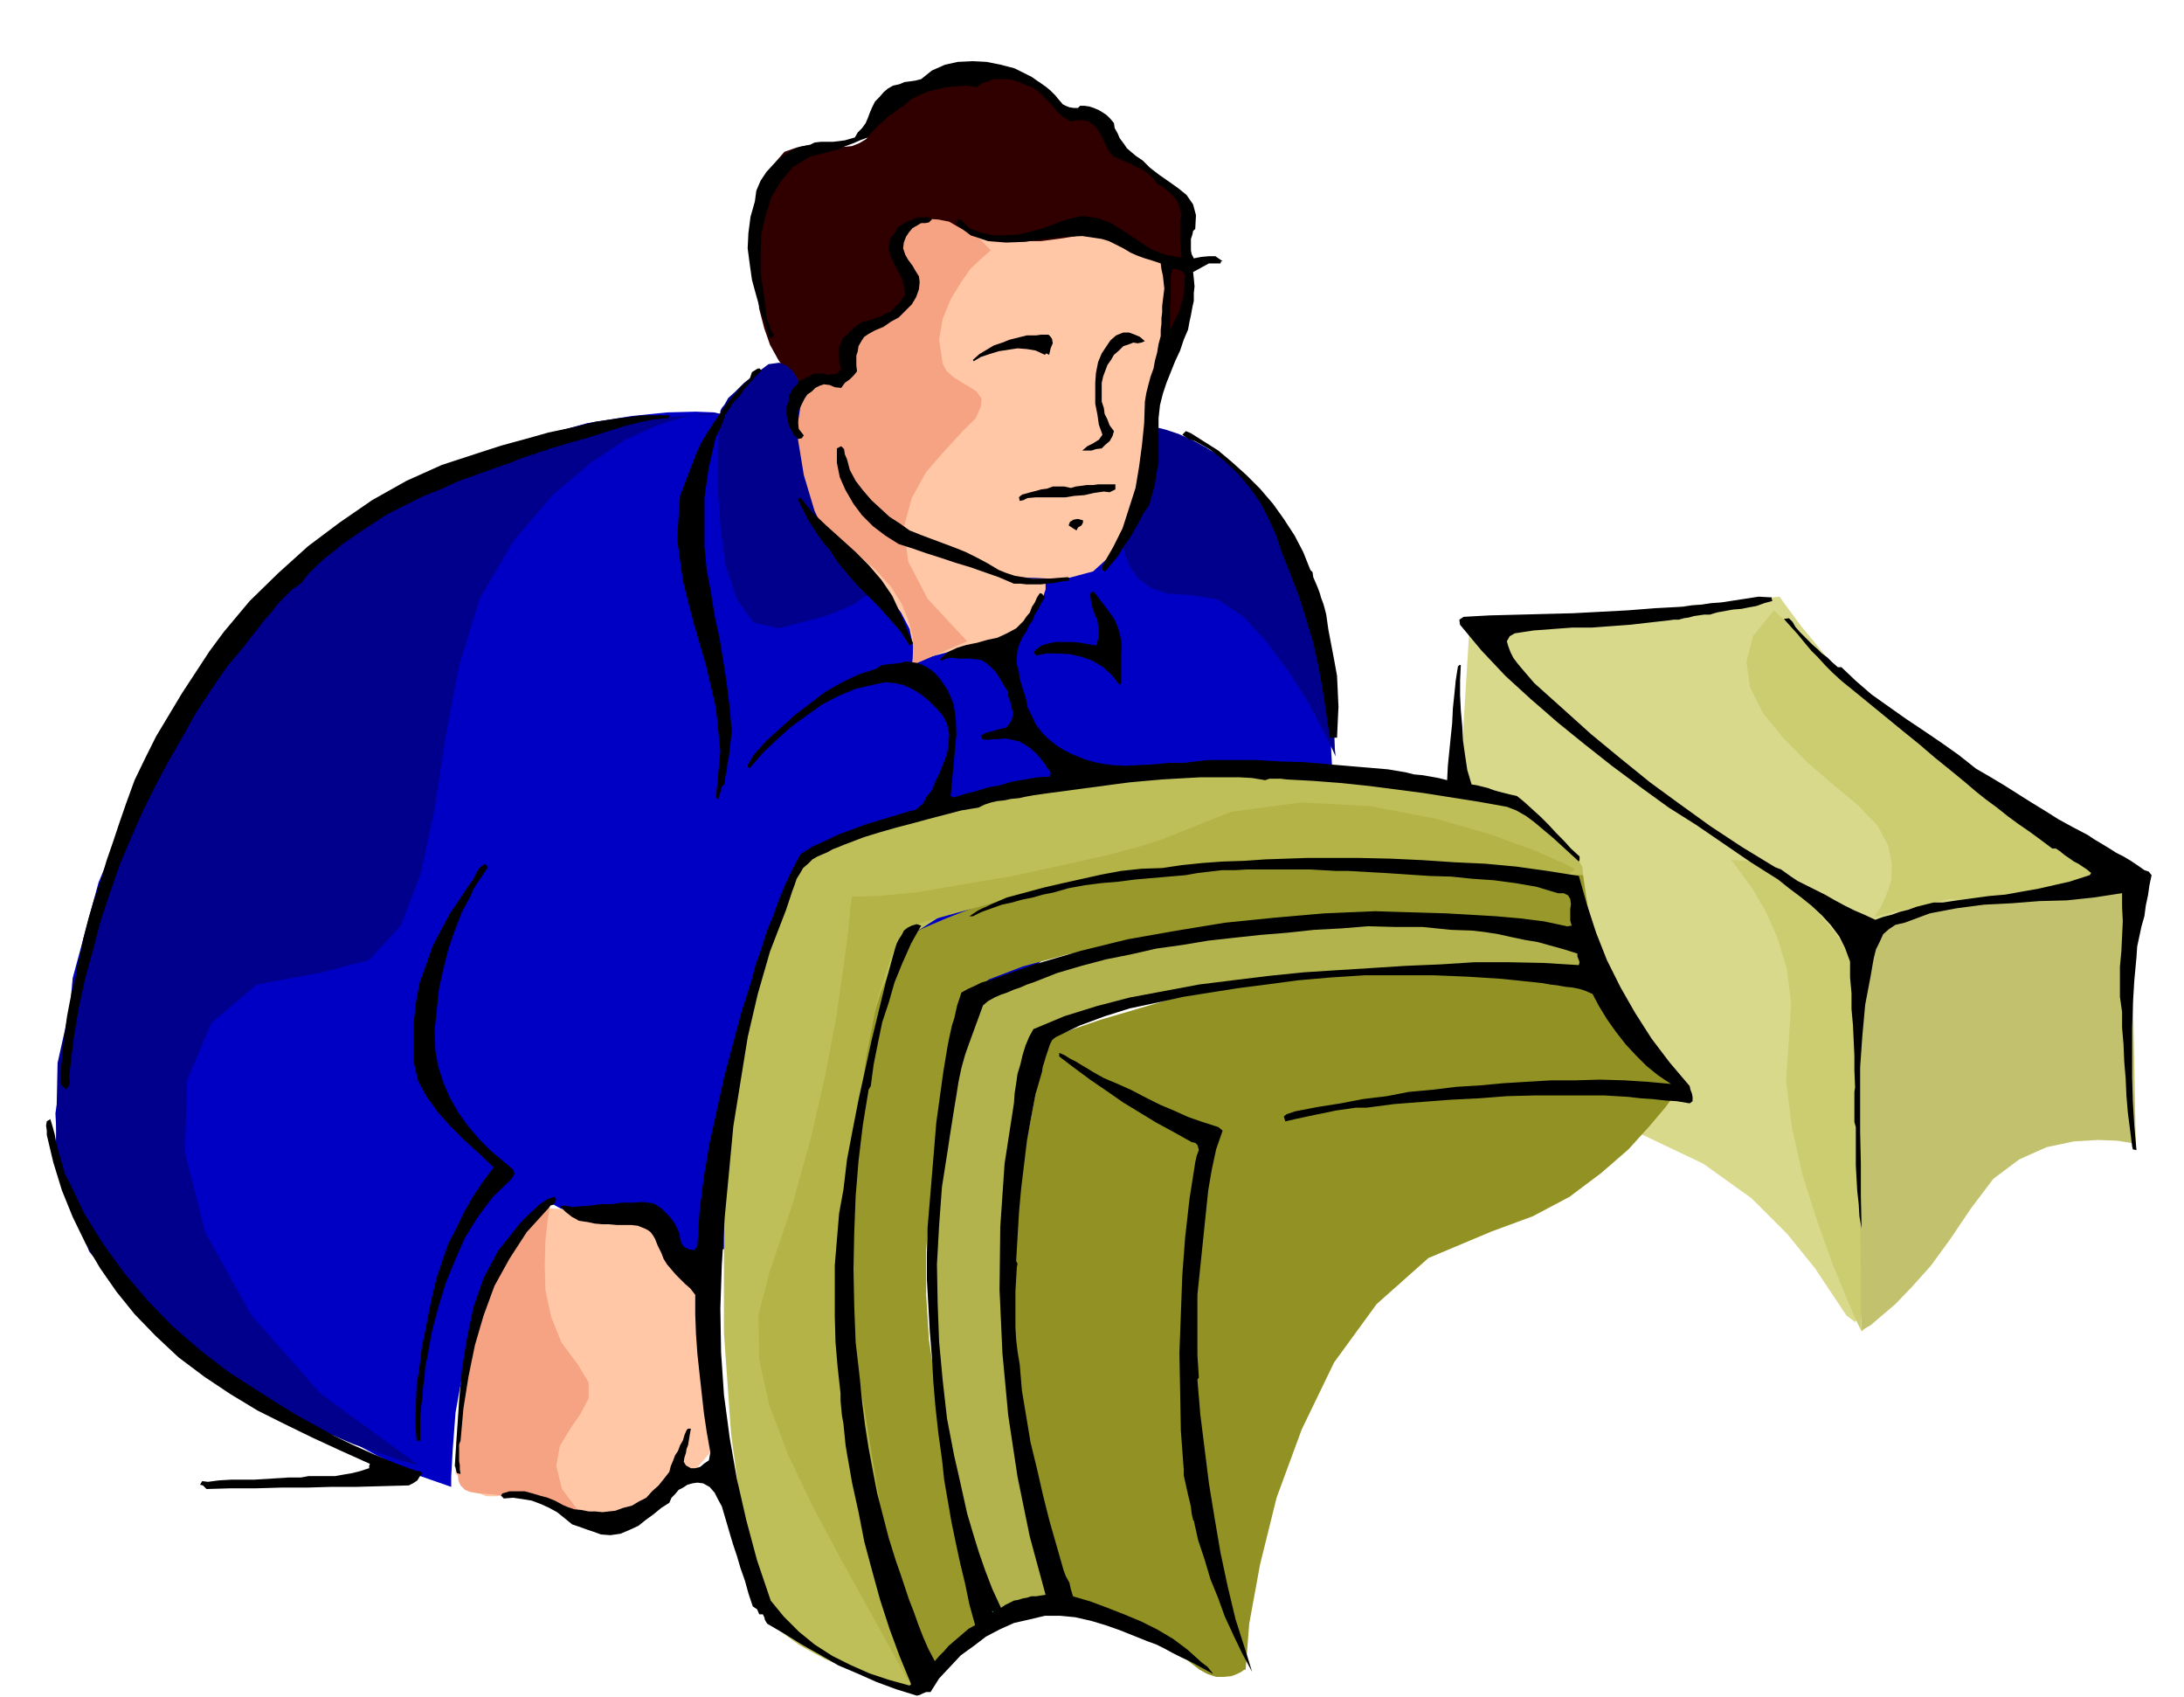 <svg xmlns="http://www.w3.org/2000/svg" fill-rule="evenodd" height="380.99" preserveAspectRatio="none" stroke-linecap="round" viewBox="0 0 3035 2358" width="490.455"><style>.pen1{stroke:none}.brush2{fill:#ffc7a6}.brush3{fill:#00008c}.brush4{fill:#f5a382}.brush9{fill:#300000}.brush13{fill:#000}</style><path class="pen1" style="fill:#0000c4" d="m1851 1063-1-19-2-49-9-70-17-81-31-85-47-76-68-61-91-34-103-14-94-3-86 3-74 10-61 11-46 11-29 9-10 4 1-7 5-15 5-22 4-22-1-22-5-15-15-6-24 8-51 57-9-2-25-1-39 1-50 5-62 10-69 19-77 28-81 42-86 55-86 72-84 86-76 101-68 112-52 123-36 133-13 142-3 5-4 15-4 26 2 37 7 45 20 56 32 65 51 75 15 9 41 26 59 37 72 43 75 43 72 39 61 29 43 15v-14l2-36 4-53 11-61 16-67 25-65 34-57 47-41 9 5 26 14 36 18 45 18 45 12 44 5 37-9 25-24 23-24 66-63 97-91 120-106 132-112 136-106 129-88 115-58z"/><path class="pen1 brush2" d="m1166 759 15 15 18 18 19 18 19 21 15 20 12 23 5 24-1 26 3-2 10-4 14-6 19-5 20-6 22-5 22-4 21-1 2-3 7-6 10-9 11-11 10-14 9-14 5-15v-14l-46-3-9-3-20-7-30-11-33-12-35-16-31-15-22-16-10-14-3-6-5-13-8-19-8-21-11-21-10-18-11-13-8-3-18 6-13 12-8 17-1 22 3 24 10 27 16 28 24 29z"/><path class="pen1 brush2" d="M1618 366v5l1 16v22l1 29-2 29-2 29-5 26-6 21-1 11-1 30-5 42-9 49-16 48-22 42-32 29-41 11-40-2-25-1h-18 12l-9-2-23-4-33-9-39-15-42-24-38-32-32-43-20-54-4 1-9 2-14 2-13-1-15-6-11-11-7-20v-30l1-2 4-3 7-5 10-5 10-6 13-3 13-2 15 1v-3l1-7 1-11 3-11 3-13 3-11 4-10 5-6 6-4 11-3 13-4 15-3 13-6 12-8 7-12 4-15-2-17-4-10-6-7-6-3-7-5-4-4-3-7 2-11 1-14 2-11 1-8 5-5 8-3 16 1 22 5 34 10h83l32-1 30-1 25-3 16-3 101 59z"/><path class="pen1 brush3" d="M1559 746v3l1 10 4 13 7 17 11 15 17 13 24 8 33 2 36 6 36 24 33 36 31 42 26 41 20 38 13 26 5 11-1-10-1-27-3-40-4-49-10-55-13-56-19-53-25-45-32-38-30-28-30-21-26-15-24-11-18-6-12-3h-3l-1 5v14l-1 20-2 25-6 25-8 26-13 21-15 16z"/><path class="pen1 brush4" d="m1377 348-4 3-10 9-14 13-14 20-14 23-11 27-5 29 5 33 5 10 10 9 11 7 12 7 9 6 7 10-1 11-7 16-19 19-24 26-26 30-20 36-11 41 6 47 27 52 55 59-76 33v-4l1-8v-14l-1-16-6-21-9-22-15-24-21-23-24-21-21-16-17-14-14-14-13-20-9-25-7-36-5-47V391l181-135 89 92z"/><path class="pen1" style="fill:#d9d98c" d="m2029 1083 13-210 431-44 7 10 23 31 37 45 52 56 64 60 79 62 91 59 104 51-349 89 6 533-9 12-12-9-18-27-26-39-38-47-50-50-67-48-84-40-85-49-63-69-45-81-30-84-19-81-9-67-3-47v-16z"/><path class="pen1" style="fill:#bfbf59" d="m1280 2351-9-3-21-5-30-10-36-12-38-16-35-19-29-21-17-22-15-47-18-85-16-118-10-141v-160l16-168 34-170 59-164 23-10 65-21 100-29 131-29 152-24 168-10 177 7 180 34 4 3 11 11 15 14 19 18 17 18 14 18 8 15 1 11-18 3h-39l-54-3-64-5-70-7-68-5-62-3-50 1-53 3-65 6-75 8-78 12-77 13-68 17-55 19-36 23-6 14-12 40-19 59-19 74-19 81-15 85-8 81 2 74 9 73 15 86 17 90 20 89 17 80 15 66 10 44 5 17z"/><path class="pen1" style="fill:#99992b" d="m1369 2262-82 64-6-12-14-34-20-54-22-71-23-89-18-102-11-116-1-125 7-119 13-95 15-75 17-55 16-40 14-24 10-14 4-3 12-7 35-15 54-21 73-21 85-21 98-14 107-5 113 9 355 13 13 89-11-3-28-5-44-7-52-6-60-8-60-4-60-3-53 4-59 5-71 9-78 11-78 14-75 14-63 17-47 18-24 20-4 11-8 32-11 48-12 61-12 66-10 70-6 68v62l4 63 11 73 13 77 15 75 14 67 13 56 8 38 4 14z"/><path class="pen1" style="fill:#919124" d="m2213 1362 120 152-5 6-14 19-22 26-29 32-38 33-44 33-51 27-57 21-88 37-72 64-59 81-45 93-35 95-23 93-15 82-5 64h-2l-4 3-6 3-8 3-10 1h-11l-12-4-11-6-17-13-23-14-28-17-30-16-30-16-27-12-22-7-13-1-4-12-9-31-14-47-14-58-15-67-12-69-8-70v-64l3-64 8-63 8-61 11-55 9-49 9-37 6-25 3-8 8-4 25-10 38-13 51-15 58-17 66-14 69-11 72-5 70-2h129l56 3 46 1 36 2 22 2 9 1z"/><path class="pen1 brush9" d="m1107 535-3-3-6-7-8-12-9-14-11-20-8-23-7-27-3-30-2-33 1-32 3-32 6-29 7-27 10-20 13-15 17-6 15-3h16l12 1 13 2 10-1 11-1 10-4 10-6 8-12 8-11 7-13 7-11 7-11 9-8 9-6 13-1 14-4 19-9 21-10 26-6 26-2 30 8 31 20 32 38 2-1h5l8-1 11 1h10l11 3 8 3 8 7 4 6 4 7 4 8 5 8 2 5 3 6 2 4 1 2 4 1 11 6 15 9 18 12 17 13 15 15 10 16 4 17-3 14-1 14-1 11v29l-122-47-7 1-17 3-25 4-30 4h-33l-32-1-29-7-22-12-12-7-15-3-16-1-16 3-14 4-11 8-6 9 1 12 6 13 8 16 7 16 4 17-4 16-11 16-24 13-37 12-20 72-64 4z"/><path class="pen1 brush2" d="m760 1679 140 6 63 95 38 222-44 51-108 70-5-3-12-5-19-9-22-8-25-9-25-7-24-5-20 1h-2l-4 1h-15l-10-4-11-5-11-10-11-13v-22l1-24 3-29 3-35 6-36 8-36 11-34 12-33 16-29 15-27 16-21 14-19 11-13 8-8 3-2z"/><path class="pen1" style="fill:#c2c26e" d="m2587 1850-1-21-2-54-2-78v-91l-2-95 1-87 1-71 5-42 2-3 11-8 21-11 34-14 47-15 66-15 85-13 108-10 7 368-7-2-19-3-27-1-33 2-38 8-38 17-36 27-31 41-29 43-27 37-26 29-23 24-20 17-14 12-10 6-3 3z"/><path class="pen1 brush3" d="m1001 575-7-1-18 1-28 5-35 11-44 20-48 32-53 45-54 63-47 80-29 94-19 100-15 99-19 89-28 73-44 48-65 17-91 17-63 53-34 80-3 100 28 111 64 115 97 110 136 99-26-7-64-22-91-39-101-56-98-76-78-97-47-119 3-143 32-144 38-120 40-99 40-78 35-59 29-41 19-23 8-7 10-15 31-39 52-55 75-61 95-62 117-53 138-36 162-10z"/><path class="pen1 brush3" d="m1001 575-2 13-1 36-1 49 4 57 7 55 16 48 23 32 35 8 35-9 30-8 23-9 18-8 12-9 10-6 5-5 2-1-5-3-10-6-16-13-17-19-19-29-18-38-15-50-10-61 8-51-1-4-2-8-4-10-6-10-9-8-10-4-15 2-16 12-18 14-12 12-10 9-5 9-4 5-2 4v4z"/><path class="pen1 brush4" d="m766 1672-2 6-3 18-3 27-1 34 1 36 8 37 14 35 23 31 15 25v22l-11 21-15 22-14 23-5 28 8 32 30 40-3-2-8-3-13-5-15-4-18-6-19-5-20-4-18-2-18-2-14-1-12-2-7-3-6-6-3-7-1-11 2-14-1-11 1-28 3-43 9-51 14-58 23-60 33-58 46-51z"/><path class="pen1" style="fill:#b3b347" d="m2189 1208-15-8-41-18-63-23-77-22-90-17-95-5-97 13-93 37-30 10-48 13-63 14-69 15-71 12-64 11-54 5-35 1-2 12-3 34-7 53-10 69-15 79-20 88-26 93-32 95-15 58 1 62 14 63 26 69 34 71 41 77 45 81 48 87-89-546v-20l3-52 6-75 9-87 12-90 16-81 21-64 27-35 16-6 47-13 69-19 85-19 93-18 96-12 91-5 80 8 14 1 39 4 55 5 64 6 63 3h55l39-4 15-10z"/><path class="pen1" d="m2605 1274 2-4 7-10 7-16 7-19 1-24-5-26-15-28-27-28-36-30-36-31-33-34-27-33-18-36-5-35 9-36 29-36 16 15 43 42 63 58 77 68 81 66 80 58 70 41 55 15-7 2-19 7-29 8-34 10-39 8-40 6-39 1-34-4-104 25zm-200-79 4 4 11 15 16 22 18 31 16 36 13 43 6 47-3 51-4 57 8 65 15 67 21 66 21 58 20 49 14 32 6 12-1-22v-55l-1-79v-90l-2-93-2-82-4-63-3-31-9-17-15-22-20-24-23-24-27-23-26-18-26-11-23-1z" style="fill:#cccc70"/><path class="pen1 brush13" d="m1477 145 4 2 5 2 6 1h6l3-3h6l7 1 6 2 7 3 5 3 6 4 5 5 5 6 1 7 4 7 3 7 6 8 4 6 7 6 6 5 9 6 10 10 13 10 13 9 14 10 11 9 9 13 4 15-1 19-3 3-1 5-2 6v16l1 5 3 6 10-2 11-1h9l10 7h-2l-1 3h-16l-22 12 1 9 1 11-1 9v11l-2 9-2 11-2 9-2 11-6 14-5 15-7 15-6 15-6 15-5 15-4 16-2 18v62l-3 15-2 15-4 14-4 15-8 11-6 12-7 12-7 12-8 11-7 12-9 11-9 11-4-2v-6l15-26 13-26 9-28 9-28 5-30 4-30 3-30 1-30 2-12 3-12 3-11 4-11 2-11 3-11 2-12 3-11v-9l1-8v-8l1-8v-9l1-8 1-8 1-8-1-9-1-9-2-9-1-8-12-4-10-3-11-4-9-4-10-6-10-5-10-5-10-3-27-4-26 1-27 3-26 4-27 1-25-2-24-8-20-15 2-7h4l4 4 4 4 4 4 15 6 18 4h17l18-1 17-4 18-5 16-6 16-6 22-5 21 3 19 7 19 12 18 12 18 12 20 8 23 4-1-8v-7l-1-8v-30l2-6-2-8-2-6-2-6-4-5-6-6-6-5-6-5-5-2-7-9-7-6-8-6-8-3-9-5-8-3-8-4-7-3-6-7-4-8-4-8-3-7-5-8-5-5-7-5-8-2h-9l-8 2-10-6-7-6-7-8-6-7-8-8-7-7-9-6-9-3-9-4-9-3-9-1h-17l-8 3-9 3-6 5-15-2-14 1-14 1-12 3-13 3-12 5-12 6-10 9-7 4-7 6-7 4-6 6-6 5-6 6-6 6-5 7-11 4-9 4-11 4-9 4-11 3-10 3-10 2-10 3-23 14-17 20-13 22-8 25-6 26-1 27v27l4 28 1 7 1 8 1 7 1 8 1 7 3 7 2 7 5 8-2 2-2 2-4-3-1-4-1-5-1-4-8-22-6-21-6-22-3-21-3-23 1-21 3-23 6-21 2-15 6-14 8-12 10-11 11-10 12-8 13-6 15-3 6-3 9-1h17l8-1 8-1 7-2 7-2 4-7 6-6 5-7 3-7 3-8 3-7 4-8 6-6 6-7 6-5 7-4 9-2 7-3 8-1 7-1 8-2 15-12 18-8 18-4 21-1 19 1 20 4 19 5 18 9 6 3 7 5 6 4 7 5 6 5 6 6 5 6 6 7z"/><path class="pen1 brush13" d="m1295 305-4 4-5 1h-6l-5 3-7 4-5 6-4 6-3 8-1 8 3 9 4 7 6 8 4 7 5 8 1 8-1 10-4 11-6 10-9 9-9 9-11 6-10 7-12 5-9 5-6 4-4 6-4 7-1 7-2 6v14l1 8-5 6-5 5-7 5-5 7-9-1-7-3-8-1-6 2-6 3-5 5-6 4-4 6-3 6-3 6-2 3-1 6v11l1 10 7 9-3 4-5 1-6-6-3-6-4-7-1-6-2-8v-13l3-6v-7l3-6 3-6 5-4 3-5 6-3 6-3 6-3 4-2h12l6 2 5-1h6l4-3 4-4-2-6-1-6v-19l3-6 2-6 5-4 7-7 8-7 8-5 10-2 7-3 7-2 7-4 8-3 5-6 6-5 4-6 5-6-2-13-3-11-6-11-5-10-5-11-2-10 2-12 8-11 3-6 6-3 6-4 6-2 6-3 7-1h14l2 3z"/><path class="pen1 brush9" d="m1647 382-1 8v9l-1 8-1 9-3 8-2 8-4 8-4 8-5 11v-33l1-10v-33l2-9h5l5 1 4 2 4 5z"/><path class="pen1 brush13" d="m1591 474-5 2-5 1-6-1-5 2-9 3-6 6-7 6-4 7-5 7-3 8-3 8-2 9v26l3 9 1 8 4 8 3 8 6 8-2 7-4 7-6 5-5 5-8 1-6 2h-13l7-6 8-4 8-5 5-7-5-14-2-14-3-15v-29l1-14 3-15 5-12 6-9 6-9 8-7 10-4h8l8 3 7 3 7 6zm-128 3-3 7-2 9-4-2-2 2-13-6-12-2-13-1-13 2-13 2-13 4-12 4-10 6-1-2 9-8 10-6 10-6 12-4 10-4 12-3 12-3h13l7-1h10l3 3 2 3 1 6zm-405 38-8 8-8 9-8 9-6 9-8 8-6 9-6 9-4 12-9 19-5 21-5 21-3 21-3 21v68l3 32 6 32 5 32 7 32 5 31 5 32 4 33 3 34-1 7-1 9-1 9-1 9-2 9-1 10-2 9-1 10-4 4-1 5-2 6-2 7-2-2-1-1 6-64-6-60-14-60-17-58-15-59-8-58 4-60 23-60 7-15 8-13 9-14 9-13 9-13 10-12 10-12 12-11 3-9 8-5h3l2 3zm-127 63-2 2-1 1-21 2-19 4-20 5-19 6-19 6-19 6-19 5-19 6-8 2-7 3-8 2-7 3-8 2-8 3-8 3-7 3-26 9-25 9-25 9-24 11-25 10-24 12-24 12-23 15-14 9-13 9-13 9-12 10-12 9-12 11-12 12-9 12-13 9-10 10-10 10-9 12-10 11-9 12-9 11-9 12-25 30-22 32-21 32-19 34-19 33-18 34-17 34-16 36-16 38-14 40-13 39-11 42-11 40-9 42-7 42-5 44-1 6 1 8-1 5-4 6-4-4-4-4v-17l2-15 1-15 2-15 2-16 2-15 3-16 3-15 1-6 2-6 1-6 2-6 1-7 1-7 1-6 2-6 6-29 7-27 8-27 9-26 8-27 9-26 9-27 9-26 12-33 15-31 15-30 18-30 18-30 19-29 19-29 20-27 36-43 40-39 41-37 44-33 45-31 48-27 49-22 52-17 31-10 33-9 32-9 33-7 32-8 34-5 33-4h36l1 1zm762 48 19 16 20 18 19 19 18 21 15 21 15 23 12 23 10 25 3 3 1 7 3 7 3 7 3 8 2 7 3 8 2 7 2 8 3 21 4 21 4 21 4 22 1 21 1 22-1 21-1 22h-10l-5-34-5-33-6-33-7-32-10-33-10-32-12-31-12-30-8-24-10-22-12-23-14-20-17-20-18-17-20-16-21-12-10-3-8-6 5-5 7 3 38 24zm-516 12 4 15 8 15 10 13 12 14 12 11 13 12 14 9 14 10 15 6 16 6 16 6 16 6 15 6 16 8 15 8 15 9 10 4 12 4 12 2 12 2h24l12-1 13-1h1l2 1-1 4-10 1-10 2-10 1-9 1h-19l-9-1h-9l-21-9-20-7-20-7-20-6-21-7-19-6-20-7-19-6-19-12-17-13-15-15-12-16-11-19-8-18-4-20v-20l6-3 4 4 1 7 3 7zm373 35v7l-8 4-8-1-14 2-13 3-14 1-12 2h-41l-12 1-6 3-5 1-1-5 2-2 3-2 4-1 7-2 8-2 7-2 8-1 8-3h16l9 2 7-2 8-1 7-1h9l7-1h24zm-298 181 4 9 4 10 4 10 5 11-5 3-12-19-14-16-15-17-15-15-16-16-14-16-14-17-11-17-8-9-6-8-6-9-5-8-6-9-4-9-5-9-4-9 3-3 16 20 20 19 20 18 21 19 18 18 18 21 15 22 12 26zm253-131v3l-2 4-5 3-2 4-5-3-6-4 2-5 5-3 6-1 7 2zm37 128 7 10 5 12 3 12 2 12-1 12v40l-2 3-11-14-12-11-15-9-14-5-17-4-16-1h-17l-15 3-2-5 2-3 8-6 10-3 10-2h23l11 1 11 2 11 2 3-9 1-9-1-9-1-8-4-9-3-9-2-9-1-8 1-4 4-1 22 29z"/><path class="pen1 brush13" d="m1452 830-5 8-4 8-5 8-3 8-5 7-4 9-5 7-4 9-3 9-1 11v9l3 11 1 9 3 10 3 9 3 10 2 11 6 12 5 11 9 12 8 8 11 9 11 7 12 6 17 7 18 5 19 3 20 1 20-1 20-1 20-2h21l33-4h67l34 2 33 1 35 3 35 3 36 3 11 1 12 2 12 2 12 3 11 1 12 2 11 2 12 3 1-20 2-20 2-20 2-19 1-21 2-19 2-20 3-19 2-2h2l-1 21v21l1 21 2 22 1 20 3 21 3 20 6 20 7 1 8 2 8 2 8 3 7 2 8 2 8 2 9 2 11 9 11 10 11 10 11 11 10 11 11 11 10 11 12 11v5l-1 2-12-11-12-11-12-11-12-10-13-11-12-9-14-8-13-5-39-7-38-6-38-6-38-5-39-5-38-4-39-3-37-2-8-1h-16l-6 2-18-3-18-1h-54l-18 1-18 1-17 1-23 2-22 2-23 3-22 3-23 3-22 3-23 3-21 3-11 2-9 2-11 1-9 2-10 1-9 2-9 3-8 4-24 4-23 6-23 6-22 6-23 6-21 6-23 7-21 8-8 3-7 3-8 3-7 4-7 3-7 3-7 4-6 6-7 6-4 7-5 8-3 9-3 8-3 9-3 9-3 9-22 57-17 59-14 60-10 62-10 62-6 64-6 63-4 66-2 60 1 61 4 59 8 60 10 57 13 57 15 56 19 56 18 22 21 21 22 18 25 16 24 12 27 12 27 9 29 8 2-2-16-39-14-38-13-40-11-40-11-41-8-41-9-41-7-40-2-12-1-10-1-10-1-10-2-11-1-10-1-11v-10l-4-36-3-35-1-36v-71l3-36 3-36 6-33 5-42 8-42 8-41 9-41 9-41 10-41 10-41 11-40 2-7 2-6 3-6 4-6 3-6 5-4 6-3 7-2 6 2-14 25-12 27-11 27-8 28-9 27-6 29-6 30-4 30-3 5-8 49-6 50-4 49-2 51-1 50 1 51 2 51 6 52 3 31 4 32 5 32 6 32 6 31 8 31 8 31 10 32 6 17 6 18 6 18 7 18 6 17 7 18 7 16 9 17 6-7 7-7 6-7 7-6 7-6 7-6 7-6 9-5-8-29-6-29-7-29-6-28-6-29-5-29-5-29-3-28-5-36-4-36-3-35-2-35-3-36-2-36-2-36v-36l1-37 3-36 3-36 3-36 3-37 5-36 5-36 6-36 2-10 2-9 2-9 3-9 2-9 2-9 3-9 3-9 9-5 9-4 10-5 11-3 62-22 65-19 65-16 68-12 67-11 69-7 69-6 71-3 32 1 34 1 33 1 35 2 34 2 34 3 32 4 33 7 6-1-2-7v-16l1-7-1-7-3-5-6-3h-8l-30-9-29-5-30-4-29-2-31-3-30-1-30-2-30-2-18-1-17-1-18-1h-17l-18-1-18-1h-87l-17 1h-18l-17 2-17 2-17 3-24 2-23 2-23 2-23 3-24 2-23 3-22 4-21 6-15 3-14 4-15 3-14 4-14 3-14 5-14 5-12 6h-5l6-4 6-4 6-3 7-3 6-3 7-3 7-3 7-3 26-7 26-7 26-6 27-6 27-6 27-5 28-3 29-1 27-4 29-3 28-2 30-1 29-2 29-1 29-1h73l44 1 43 2 45 3 43 2 43 4 43 6 44 7 11 39 13 40 15 38 19 38 20 35 23 36 25 33 28 33 1 5 2 5 1 5v6l-4 3-18-3-16-1-18-2-16-1-17-2-17-1-17-1h-96l-39 1-39 3-40 2-39 3-39 3-38 5h-15l-14 2-14 2-14 3-15 3-14 3-14 3-13 3-2-7 4-3 6-2 6-2 31-6 32-5 31-6 33-4 31-6 33-3 33-4 33-2 32-3 33-2 34-2h34l33-1 34 1 32 2 33 3-18-12-16-13-15-15-14-15-14-18-12-17-11-18-9-17-9-4-9-3-10-2-10-1-11-2-9-1-11-2-9-1-48-5-47-3-48-2h-95l-47 3-46 4-45 6-39 5-38 6-38 6-36 8-38 8-35 11-35 13-33 16-5 4-3 6-2 6-2 6-2 6-2 7-2 6-1 7-9 31-6 32-6 33-4 33-4 33-3 33-2 34-2 34 2 4-1 4-1 17-1 17v50l1 17 2 17 3 18 3 36 6 36 6 36 9 37 8 35 9 36 10 35 10 35 3 8 5 9 2 9 3 10 24 7 24 9 23 9 24 10 22 11 22 13 20 15 20 18 8 6 8 10-11-6-11-6-11-6-11-5-12-6-11-6-12-6-11-4-20-8-20-8-20-7-20-6-22-5-21-2h-21l-21 5-22 5-20 9-19 10-17 13-18 13-15 16-15 16-12 19h-6l-5 2-4 2-4 1-29-9-27-10-27-12-26-11-26-15-25-14-24-15-24-14-3-5-1-4-2-4h-5l-3-7-6-4-6-18-5-18-6-17-5-17-6-18-5-17-5-17-5-17-6-11-4-8-7-8-9-5-8-1-7 1-7 2-6 4-6 3-5 6-5 5-3 7-11 7-11 9-11 8-10 8-13 6-12 5-14 2-13-1-11-4-9-3-11-4-9-3-11-9-10-8-11-6-11-5-13-5-12-2-14-2-13 1-4-4 2-3 10-3h21l11 3 10 3 11 3 10 4 11 6 7 3 9 3 10 1 10 2h9l10 1 9-1 9-1 11-4 12-3 10-6 10-5 8-9 9-8 8-10 7-9 2-8 3-7 3-8 4-6 3-8 4-7 2-7 3-7 2-2h4l-1 5-1 6-1 6-1 6-2 5-1 6-2 6-1 6 3 5 7 4h6l7-2 6-5 6-4 2-11-5-28-4-27-3-27-3-27-3-28-2-28-1-27v-27l-7-9-7-6-7-7-6-6-6-7-6-7-5-8-3-8-5-10-4-10-3-5-3-4-4-3-4-2-10-4-9-1h-20l-11-1h-9l-11-1-9-2-7-1-6-1-5-3-4-2-9-7-8-8 7-1 10 2 12-1 14-1 14-2h15l14-2h15l14-1 15 2 5 3 6 4 5 5 6 6 4 5 4 6 3 6 3 7 1 7 2 7 4 5 7 3 7 1 4-6 3-48 6-48 8-47 10-45 10-46 12-45 12-45 14-44 6-23 8-22 7-23 9-22 8-22 9-22 10-21 11-21 17-11 18-8 19-9 19-7 19-7 20-6 20-6 20-6 5-1 5-2 4-4 4-3 6-11 7-8 5-13 6-12 5-13 5-13 2-14 1-13-3-14-6-12-10-11-9-9-11-9-11-7-13-6-13-3-14-1-14 3-26 6-24 10-23 12-21 15-22 16-20 18-19 18-18 21-3-1v-3l8-14 18-20 20-18 20-18 21-16 21-16 23-13 23-11 25-8 7-5 9-1 9-1 9-1 7-2 8 1 7 1 8 3 6 3 6 4 6 5 6 7 11 16 8 19 3 20 1 22-2 21-2 22-2 21-2 22 4 2 16-5 16-4 16-5 17-3 16-5 18-3 17-3 18-1 1-5-1-3-4-4-2-4-7-9-6-7-8-7-7-5-9-5-9-2-10-2-10 1h-8l-7 1-7-1-2-5 7-4 9-2 9-3 10-2 5-6 3-5 1-6v-6l-2-7-1-6-3-7v-6l-5-8-4-7-5-8-4-6-7-7-6-5-7-4-8-1-7-1h-17l-6-1h-5l-6 1-5 3-3-2 11-10 13-6 13-4 15-3 14-4 14-3 13-6 13-7 5-5 5-5 4-6 5-6 3-8 4-6 3-7 4-6 3 1 4 5zm1010 0v2l1 3-11 3-11 4-11 2-10 2-12 1-11 2-11 2-10 3h-8l-7 1-7 1-7 2-7 1-7 2h-7l-7 1-27 3-26 3-27 2-27 2h-27l-27 2-27 2-26 4-7 4-4 7 2 7 3 8 4 8 6 8 5 6 6 7 6 7 6 7 39 35 40 36 40 33 42 34 41 30 43 31 44 29 46 28 8 3 7 5 7 5 9 6 12 6 14 7 12 6 14 8 13 7 14 7 14 6 15 7 11-4 12-3 11-4 12-3 11-4 12-3 12-3h13l20-3 22-3 22-3 23-2 22-4 23-4 22-5 22-5 28-9 2-3-6-5-6-4-6-4-6-3-7-5-6-4-6-5-6-4h-5l-16-12-15-11-16-11-15-11-15-12-15-11-15-12-14-12-22-18-21-17-21-18-21-17-22-18-22-18-22-18-21-17-12-11-10-10-10-11-10-10-10-12-9-11-10-11-9-10 7-1 5 5 4 7 6 7 6 6 6 6 6 6 7 6 6 6 8 6 6 6 8 7h5l20 19 22 19 24 17 24 17 24 16 25 17 24 17 24 19 19 11 20 12 19 12 19 12 18 11 19 12 20 11 21 11 9 6 10 6 10 6 11 7 10 5 10 6 9 6 10 7 6 2 4 5-3 14-2 14-3 14-2 15-4 14-3 14-3 14-1 15-3 32-2 33-1 34v68l1 34 2 33 3 34-5-1-1-4-3-24-3-23-2-24-1-23-2-24-1-24-2-23v-22l-3-21v-42l2-21 1-21 1-21-1-20v-19l-39 6-38 4-38 1-38 3-39 2-38 5-37 7-35 13-13 3-9 6-8 7-5 11-5 10-3 12-2 11-2 12-8 42-4 44-3 43v89l1 45v45l1 45-3-17-1-17-2-18-1-17-1-19v-53l-2-7v-42l1-6-1-23v-21l-1-22-1-21-2-22v-22l-2-22v-22l-7-19-8-16-12-16-12-13-15-14-15-12-16-12-15-12-19-12-19-12-19-13-19-13-19-13-19-13-19-12-19-12-40-29-39-29-38-30-37-30-38-33-35-32-33-35-30-36-1-7 6-4 36-2 39-1 38-1 39-1 38-2 38-2 38-3 38-2 13-2 14-1 13-2 14-1 13-2 13-2 13-2 13-2 18 1zM678 1205l-6 9-6 9-3 4-3 5-3 5-2 6-13 24-10 26-9 26-7 28-6 27-3 29-3 28 1 29 4 22 7 22 9 21 12 21 13 18 16 19 16 16 19 16 5 4 7 6 2 6-4 7-26 25-21 28-18 29-14 32-13 32-10 33-9 34-6 34-3 14-1 14-2 14-1 15-2 14-1 15v31h-5l-2-27 1-25 1-26 4-25 3-26 5-24 5-26 5-24 6-24 8-24 8-23 11-21 11-23 12-21 14-21 15-20-20-19-20-18-20-20-17-19-16-22-12-22-6-26v-56l3-27 5-27 9-25 9-26 12-23 13-24 15-22 4-6 4-6 4-6 4-5 3-6 3-6 4-6 6-4h2l3 4z"/><path class="pen1" style="fill:#b3b34d" d="m2045 1293 18 2 19 3 18 4 19 4 18 3 18 5 18 5 19 6v4l2 5 1 3-1 4-49-3-48-1h-48l-47 3-48 2-47 3-48 3-47 3-49 5-49 6-48 6-48 9-48 9-46 12-45 14-43 18-6 11-5 12-4 13-3 13-4 13-2 14-2 13-1 14-13 84-6 88-1 87 4 88 8 86 13 86 17 83 22 81-7 1-6 1h-7l-6 2-6 1-6 2-6 1-6 3-6 3-6 4-12-26-10-26-9-26-8-26-8-27-6-27-6-27-6-26-10-52-6-53-5-54-2-53-1-54 3-54 4-54 8-51 3-20 3-19 3-19 3-18 3-19 4-19 5-18 6-17 19-52 7-6 9-5 9-4 9-3 9-4 9-3 9-4 9-3 33-13 34-10 34-9 35-7 35-8 36-5 36-6 36-4 37-4 37-3 37-4 38-2 37-3 38 1h38l39 4 29 1z"/><path class="pen1 brush13" d="m1534 1498 19 8 20 9 19 10 20 10 19 8 20 9 20 7 22 7 6 5-9 26-6 28-5 29-3 29-3 29-3 29-3 29-3 29v84l1 15 1 16-2 3 4 48 6 48 6 48 8 49 8 47 10 47 11 46 15 47 8 26-14-26-12-25-12-26-9-25-11-27-8-27-9-27-6-27-1-1-2-9-1-9-2-9-2-8-2-9-2-9-2-9v-8l-4-54-1-54-1-54 2-54 2-54 4-53 6-53 8-51 2-9 3-8-1-4-1-3-3-3-5-1-25-14-24-13-23-14-23-14-23-16-22-15-23-17-21-16v-5l7 3 8 5 8 4 8 5 7 4 8 5 7 4 9 5zM70 1555l3 10 3 11 2 11 3 12 3 10 3 11 3 11 6 11 21 44 26 42 29 40 33 39 35 36 38 33 39 30 42 27 25 16 26 16 27 15 27 15 27 13 29 13 29 12 30 11h4l4 3-4 5-3 5-6 4-6 3-37 1-36 1h-35l-34 1h-35l-35 1h-35l-34 1-5-5-4-1 3-5 8 1 15-2 17-1h32l16-1 16-1 16-1h17l11-2h37l11-2 12-2 12-3 12-4v-3l1-3-40-18-39-18-39-19-38-19-38-23-36-24-36-27-32-30-29-30-25-31-23-33-20-34-18-37-15-37-12-39-9-38v-6l-1-7 1-6 5-3zm703 111-2 5-2 3-4 1-3 4-30 33-24 37-21 38-15 41-12 41-9 44-7 44-4 45-2 5v23l1 6v6l1 6-5-1-1-3-1-5-1-2 3-46 3-45 4-44 7-43 9-43 14-40 20-38 28-35 5-6 6-6 6-6 6-5 6-6 6-4 6-4 9-3 3 3z"/><path class="pen1" style="fill:#7dffff" d="M1380 2240h-1v-3 1l1 2z"/></svg>
